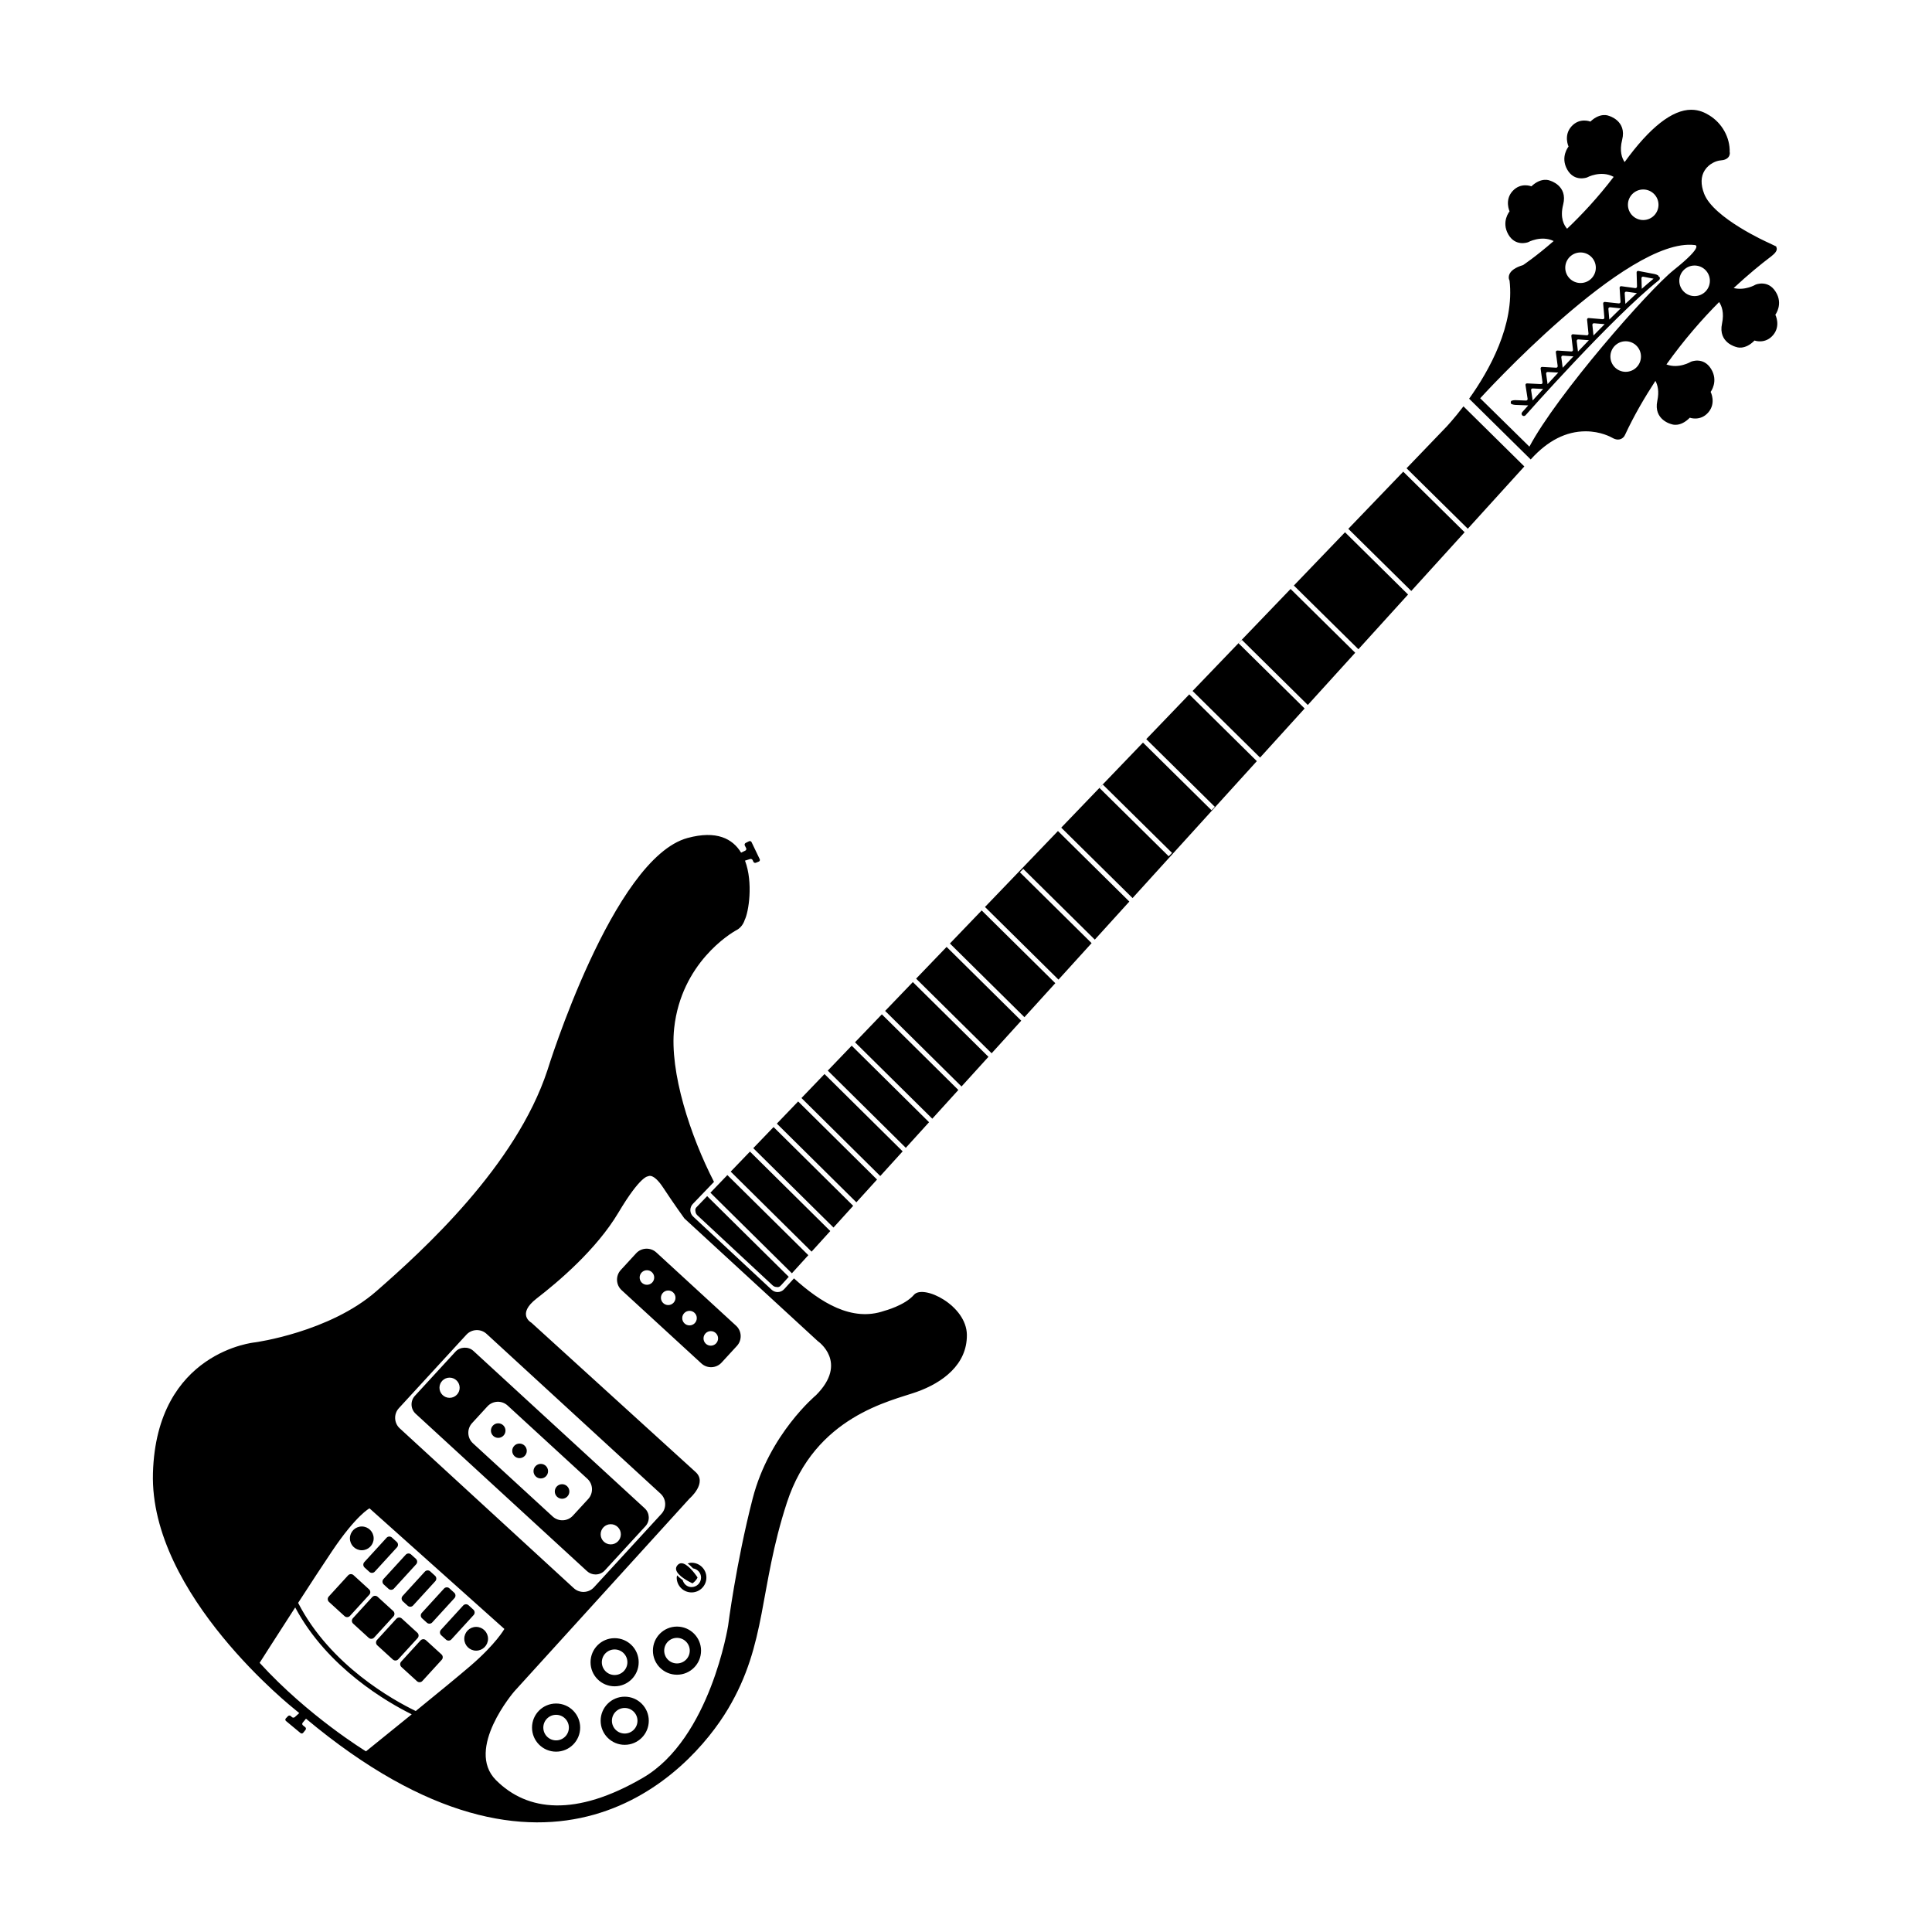 <?xml version="1.0" encoding="UTF-8"?>
<!-- Uploaded to: ICON Repo, www.iconrepo.com, Generator: ICON Repo Mixer Tools -->
<svg fill="#000000" width="800px" height="800px" version="1.1" viewBox="144 144 512 512" xmlns="http://www.w3.org/2000/svg">
 <path d="m339.07 495.33c1.531 1.402 1.633 3.809 0.227 5.34l-4.074 4.434c-1.406 1.531-3.809 1.633-5.34 0.23l-21.148-19.426c-1.531-1.402-1.633-3.809-0.227-5.34l4.074-4.434c1.406-1.531 3.809-1.633 5.34-0.23zm-41.32 106.5c0 3.523-2.852 6.379-6.379 6.379-3.527 0-6.379-2.852-6.379-6.379 0-3.527 2.852-6.379 6.379-6.379 3.527 0 6.379 2.852 6.379 6.379zm-2.992 0c0-1.867-1.512-3.387-3.387-3.387s-3.387 1.516-3.387 3.387c0 1.867 1.512 3.387 3.387 3.387s3.387-1.516 3.387-3.387zm21.176-1.812c0 3.523-2.852 6.379-6.379 6.379-3.527 0-6.379-2.852-6.379-6.379 0-3.527 2.852-6.379 6.379-6.379 3.527 0 6.379 2.856 6.379 6.379zm-2.996 0c0-1.867-1.512-3.387-3.387-3.387s-3.387 1.516-3.387 3.387c0 1.867 1.512 3.387 3.387 3.387s3.387-1.52 3.387-3.387zm0.32-15.508c0 3.523-2.852 6.379-6.379 6.379s-6.379-2.852-6.379-6.379 2.852-6.379 6.379-6.379 6.379 2.856 6.379 6.379zm-2.992 0c0-1.867-1.512-3.387-3.387-3.387s-3.387 1.516-3.387 3.387c0 1.867 1.512 3.387 3.387 3.387s3.387-1.52 3.387-3.387zm19.52-3.07c0 3.523-2.852 6.379-6.379 6.379s-6.379-2.852-6.379-6.379 2.852-6.379 6.379-6.379c3.527 0.004 6.379 2.856 6.379 6.379zm-2.992 0c0-1.867-1.512-3.387-3.387-3.387s-3.387 1.516-3.387 3.387c0 1.867 1.512 3.387 3.387 3.387s3.387-1.516 3.387-3.387zm0.473-23.301c-0.371 0-0.707 0.109-1.043 0.211 0.516 0.348 1.004 0.812 1.441 1.285 1.195 0.195 2.121 1.188 2.121 2.438 0 1.391-1.129 2.519-2.519 2.519-1.152 0-2.055-0.797-2.348-1.855-0.535-0.371-1.047-0.797-1.465-1.258-0.051 0.191-0.121 0.383-0.121 0.594 0 2.176 1.758 3.934 3.934 3.934s3.934-1.762 3.934-3.934c0.004-2.168-1.754-3.934-3.934-3.934zm-2.695 0.137c-0.395 0-0.73 0.172-1.039 0.523-0.328 0.383-0.441 0.777-0.348 1.211 0.379 1.668 3.621 3.266 4.324 3.594 0.277-0.191 0.988-0.742 1.352-1.547-0.746-1.156-2.754-3.781-4.289-3.781zm-9.129-77.652c-1.062 0-1.93 0.867-1.93 1.93s0.863 1.93 1.93 1.93 1.93-0.867 1.93-1.93-0.863-1.93-1.93-1.93zm16.926 16.137c-1.062 0-1.93 0.867-1.93 1.93s0.863 1.93 1.93 1.93c1.066 0 1.93-0.867 1.93-1.93s-0.863-1.93-1.93-1.93zm-5.641-5.375c-1.062 0-1.93 0.867-1.93 1.93s0.863 1.93 1.93 1.93 1.93-0.867 1.93-1.93-0.863-1.93-1.93-1.93zm-5.644-5.387c-1.062 0-1.93 0.867-1.93 1.93s0.863 1.93 1.93 1.93 1.93-0.867 1.93-1.93-0.863-1.93-1.93-1.93zm41.418-57.367-6.106 6.359 20.883 20.672 5.934-6.539zm15.199-15.82-7.113 7.406 20.48 20.25 6.906-7.609zm-22.184 23.086-5.644 5.875 21.074 20.852 5.477-6.031zm3.559 39.805 4.957-5.461-21.285-21.059-5.106 5.309zm10.633-54.582-6.34 6.602 20.68 20.465 6.16-6.785zm-20.707 21.559-5.379 5.598 21.262 21.035 5.219-5.754zm183.98-158.56 14.984-16.504-16.133-15.926c-2.543 3.34-4.484 5.375-4.539 5.438l-10.543 10.973zm-42.402 46.707 12.566-13.84-17.129-16.906-25.973 27.035 17.887 17.652 11.809-13.008-17.512-17.285 0.887-0.898zm-56.445 62.184 9.152-10.086-18.918-18.691-19.34 20.129 19.48 19.25 8.777-9.668-19.004-18.777 0.887-0.898zm-39.273 1.93-8.082 8.41 20.012 19.785 7.844-8.641zm105.58-109.88-13.559 14.113 17.109 16.883 13.16-14.5zm15.43-16.059-14.559 15.148 16.688 16.469 14.137-15.566zm-129.96 135.26-7.344 7.644 20.242 20.027 7.141-7.863zm228.57-176.86s1.512 2.922-0.594 5.406c-2.106 2.488-4.926 1.438-4.926 1.438-2.602 2.66-4.82 1.719-4.82 1.719s-4.883-1.094-3.789-6.211c0.609-2.871-0.066-4.664-0.77-5.703-4.465 4.484-9.309 10.012-13.961 16.531 3.281 1.25 6.5-0.719 6.5-0.719s3.273-1.41 5.32 1.883-0.105 6.106-0.105 6.106 1.516 2.926-0.59 5.41c-2.109 2.484-4.934 1.438-4.934 1.438-2.602 2.66-4.82 1.723-4.82 1.723s-4.875-1.098-3.785-6.211c0.527-2.5 0.09-4.191-0.508-5.273-2.856 4.394-5.617 9.082-8.027 14.258-0.168 0.453-0.785 1.293-1.898 1.293-0.473 0-0.973-0.156-1.508-0.465-0.309-0.176-3.059-1.719-7.055-1.719-5.176 0-10.035 2.469-14.453 7.344l-0.105 0.117-16.32-16.105c5.344-7.481 12.086-19.539 10.707-31.348v0.004c-0.051 0-0.371-0.664-0.082-1.508 0.383-1.078 1.621-1.941 3.68-2.562-0.012-0.004 3.293-2.172 8.098-6.367-3.316-1.605-6.797 0.316-6.797 0.316s-3.332 1.273-5.238-2.09c-1.914-3.371 0.348-6.098 0.348-6.098s-1.395-2.984 0.805-5.379c2.207-2.402 4.977-1.246 4.977-1.246 2.699-2.555 4.887-1.527 4.887-1.527s4.832 1.289 3.535 6.359c-0.91 3.57 0.266 5.543 1.039 6.402 3.789-3.602 8.098-8.176 12.348-13.742-3.394-1.859-7.07 0.156-7.07 0.156s-3.332 1.273-5.238-2.09c-1.914-3.371 0.348-6.098 0.348-6.098s-1.395-2.984 0.805-5.379c2.207-2.402 4.977-1.238 4.977-1.238 2.699-2.555 4.887-1.531 4.887-1.531s4.832 1.289 3.535 6.359c-0.762 2.996-0.055 4.863 0.656 5.898 6.656-9.176 12.605-13.863 17.652-13.863 2.098 0 3.641 0.777 4.75 1.457 3.414 2.07 5.551 5.91 5.441 9.777 0.031 0 0.145 0.621-0.258 1.219-0.395 0.574-1.133 0.902-2.176 0.973-1.055 0.074-3.043 0.832-4.18 2.621-1.055 1.652-1.102 3.742-0.156 6.211 2.481 6.453 16.785 12.879 16.934 12.938 0.516 0.227 2.156 1.027 2.156 1.027l0.156 0.551c0.059 0.598-0.402 1.25-1.496 2.106l-0.441 0.332c-2.281 1.723-5.656 4.488-9.488 8.035 3.031 0.766 5.812-0.898 5.812-0.898s3.273-1.406 5.32 1.883c2.07 3.266-0.082 6.082-0.082 6.082zm-39.066-29.137c0 2.238 1.812 4.051 4.051 4.051 2.238 0 4.051-1.809 4.051-4.051 0-2.238-1.812-4.047-4.051-4.047-2.234 0-4.051 1.809-4.051 4.047zm-16.609 16.688c0 2.238 1.812 4.051 4.051 4.051s4.051-1.809 4.051-4.051c0-2.238-1.812-4.047-4.051-4.047s-4.051 1.809-4.051 4.047zm20.066 23.535c0-2.238-1.812-4.047-4.051-4.047-2.238 0-4.051 1.809-4.051 4.047s1.812 4.051 4.051 4.051c2.238 0 4.051-1.812 4.051-4.051zm8.695-22.938c8.379-6.691 5.535-6.613 5.535-6.613-17.996-2.152-56.836 40.613-56.836 40.613l13.039 12.82c7.309-13.77 31.52-41.438 38.262-46.82zm9.566 2.867c0-2.238-1.812-4.047-4.051-4.047s-4.051 1.809-4.051 4.047c0 2.238 1.812 4.051 4.051 4.051s4.051-1.812 4.051-4.051zm-192.98 166.86-8.418 8.762 19.746 19.527 8.184-9.012zm72.922-39.566-32.938 36.289-18.895-18.66-0.211 0.211 21.867-22.758 18.156 17.926 0.887-0.898-18.172-17.941 11.395-11.859zm-22.473 24.316-18.344-18.105-0.887 0.898 18.344 18.105zm-212.73 196.59c0.371-0.406 0.344-1.047-0.066-1.422l-4.133-3.773c-0.414-0.371-1.047-0.344-1.426 0.066l-5.133 5.617c-0.371 0.406-0.344 1.047 0.066 1.422l4.133 3.773c0.414 0.371 1.047 0.344 1.426-0.066zm19.195 17.246c0.371-0.406 0.344-1.047-0.066-1.422l-4.133-3.773c-0.414-0.371-1.047-0.344-1.426 0.066l-5.133 5.617c-0.371 0.406-0.344 1.047 0.066 1.422l4.133 3.773c0.414 0.371 1.047 0.344 1.426-0.066zm-6.398-5.746c0.371-0.406 0.344-1.047-0.066-1.422l-4.133-3.773c-0.414-0.371-1.047-0.344-1.426 0.066l-5.133 5.617c-0.371 0.406-0.344 1.047 0.066 1.422l4.133 3.773c0.414 0.371 1.047 0.344 1.426-0.066zm-6.398-5.754c0.371-0.406 0.344-1.047-0.066-1.422l-4.133-3.773c-0.414-0.371-1.047-0.344-1.426 0.066l-5.133 5.617c-0.371 0.406-0.344 1.047 0.066 1.422l4.133 3.773c0.414 0.371 1.047 0.344 1.426-0.066zm21.25-0.363c0.371-0.406 0.344-1.047-0.066-1.422l-1.285-1.168c-0.406-0.371-1.047-0.344-1.422 0.066l-5.898 6.453c-0.371 0.406-0.344 1.047 0.066 1.422l1.285 1.168c0.406 0.371 1.047 0.344 1.422-0.066zm-5.078-4.488c0.371-0.406 0.344-1.047-0.066-1.422l-1.285-1.168c-0.406-0.371-1.047-0.344-1.422 0.066l-5.898 6.453c-0.371 0.406-0.344 1.047 0.066 1.422l1.285 1.168c0.406 0.371 1.047 0.344 1.422-0.066zm-5.078-4.488c0.371-0.406 0.344-1.047-0.066-1.422l-1.285-1.168c-0.406-0.371-1.047-0.344-1.422 0.066l-5.898 6.453c-0.371 0.406-0.344 1.047 0.066 1.422l1.285 1.168c0.406 0.371 1.047 0.344 1.422-0.066zm-5.074-4.484c0.371-0.406 0.344-1.047-0.066-1.422l-1.285-1.168c-0.406-0.371-1.047-0.344-1.422 0.066l-5.898 6.453c-0.371 0.406-0.344 1.047 0.066 1.422l1.285 1.168c0.406 0.371 1.047 0.344 1.422-0.066zm-5.078-4.488c0.371-0.406 0.344-1.047-0.066-1.422l-1.285-1.168c-0.406-0.371-1.047-0.344-1.422 0.066l-5.898 6.453c-0.371 0.406-0.344 1.047 0.066 1.422l1.285 1.168c0.406 0.371 1.047 0.344 1.422-0.066zm-9.336-5.516c-1.738 0-3.148 1.41-3.148 3.148s1.41 3.148 3.148 3.148c1.738 0 3.148-1.41 3.148-3.148s-1.41-3.148-3.148-3.148zm30.309 26.609c-1.738 0-3.148 1.41-3.148 3.148 0 1.738 1.41 3.148 3.148 3.148 1.738 0 3.148-1.41 3.148-3.148 0-1.738-1.41-3.148-3.148-3.148zm5.844-53.953c-1.062 0-1.93 0.867-1.93 1.93s0.867 1.93 1.93 1.93c1.066 0 1.93-0.867 1.93-1.93s-0.859-1.93-1.93-1.93zm16.926 16.137c-1.062 0-1.93 0.867-1.93 1.93s0.867 1.93 1.93 1.93c1.066 0 1.93-0.867 1.93-1.93s-0.863-1.93-1.93-1.93zm-5.641-5.383c-1.066 0-1.93 0.867-1.93 1.93s0.863 1.93 1.93 1.93c1.062 0 1.93-0.867 1.93-1.93 0-1.066-0.867-1.93-1.93-1.93zm-5.641-5.383c-1.066 0-1.93 0.867-1.93 1.93s0.863 1.93 1.93 1.93c1.062 0 1.93-0.867 1.93-1.93s-0.867-1.93-1.93-1.93zm33.383 21.887-10.77 11.719c-0.629 0.691-1.527 1.082-2.465 1.082-0.84 0-1.648-0.312-2.262-0.883l-45.418-41.719c-1.355-1.246-1.445-3.367-0.203-4.727l10.777-11.723c1.188-1.309 3.414-1.41 4.727-0.203l45.414 41.727c1.352 1.238 1.441 3.359 0.199 4.727zm-49.242-36.684c0-1.477-1.195-2.676-2.676-2.676-1.477 0-2.676 1.199-2.676 2.676 0 1.477 1.199 2.676 2.676 2.676 1.477 0 2.676-1.199 2.676-2.676zm33.848 24.133-21.148-19.422c-1.531-1.406-3.93-1.305-5.34 0.227l-4.074 4.438c-1.406 1.531-1.305 3.934 0.227 5.34l21.148 19.422c1.531 1.402 3.934 1.305 5.34-0.23l4.074-4.43c1.406-1.535 1.309-3.938-0.227-5.344zm8.867 14.707c0-1.477-1.199-2.676-2.676-2.676-1.48 0-2.676 1.199-2.676 2.676 0 1.477 1.195 2.676 2.676 2.676 1.477 0 2.676-1.199 2.676-2.676zm275.13-332.38c-12.637 10.102-35.145 35.57-35.371 35.82-0.117 0.137-0.289 0.207-0.453 0.207-0.141 0-0.289-0.051-0.398-0.152-0.25-0.223-0.277-0.605-0.055-0.852 0.035-0.039 0.648-0.73 1.617-1.812l-3.527-0.137c-0.277-0.012-0.707-0.121-0.953-0.242 0 0-0.168-0.086-0.152-0.43 0.016-0.348 0.188-0.418 0.188-0.418 0.258-0.105 0.695-0.176 0.969-0.168l2.883 0.109c0.277 0.012 0.469-0.207 0.422-0.48l-0.555-3.594c-0.047-0.273 0.145-0.484 0.422-0.473l3.652 0.188c0.277 0.012 0.473-0.203 0.434-0.473l-0.504-3.613c-0.039-0.277 0.156-0.488 0.434-0.469l3.652 0.207c0.277 0.016 0.473-0.195 0.434-0.469l-0.484-3.606c-0.039-0.277 0.156-0.484 0.434-0.469l3.664 0.242c0.277 0.016 0.48-0.195 0.441-0.469l-0.43-3.637c-0.035-0.273 0.168-0.484 0.441-0.457l3.652 0.277c0.277 0.02 0.48-0.188 0.449-0.465l-0.371-3.652c-0.031-0.277 0.172-0.484 0.449-0.457l3.672 0.312c0.277 0.023 0.484-0.18 0.457-0.457l-0.312-3.672c-0.023-0.277 0.18-0.48 0.457-0.449l3.668 0.387c0.277 0.023 0.488-0.176 0.469-0.449l-0.238-3.672c-0.02-0.277 0.191-0.473 0.465-0.434l3.664 0.5c0.273 0.035 0.492-0.16 0.484-0.438l-0.109-3.691c-0.012-0.277 0.207-0.465 0.484-0.414l4.348 0.832c0.277 0.051 0.684 0.223 0.91 0.383 0 0 0.055 0.086 0.074 0.227 0.086 0.035 0.18 0.055 0.242 0.133 0.184 0.254 0.137 0.633-0.117 0.844zm-4.656-0.484 0.082 2.793c1.09-0.969 2.137-1.867 3.129-2.68l-2.727-0.523c-0.277-0.051-0.496 0.133-0.484 0.41zm-4.445 3.996 0.18 2.793c1.039-0.988 2.062-1.945 3.055-2.848l-2.777-0.379c-0.258-0.039-0.473 0.16-0.457 0.434zm-4.32 4.141 0.238 2.812c1.02-1.012 2.023-1.996 3.027-2.969l-2.805-0.297c-0.281-0.02-0.488 0.184-0.461 0.453zm-8.391 8.531 0.328 2.769c0.945-0.996 1.914-2.004 2.898-3.019l-2.785-0.211c-0.273-0.023-0.477 0.188-0.441 0.461zm-4.086 4.312 0.367 2.742c0.918-0.977 1.863-1.996 2.84-3.023l-2.777-0.188c-0.262-0.016-0.461 0.195-0.43 0.469zm-4.023 4.328 0.383 2.75c0.887-0.961 1.824-1.984 2.832-3.062l-2.781-0.156c-0.277-0.016-0.477 0.195-0.434 0.469zm-3.562 7.082c0.789-0.875 1.707-1.891 2.769-3.047l-2.762-0.141c-0.277-0.012-0.469 0.203-0.422 0.473zm19.074-20.223-2.805-0.238c-0.277-0.023-0.48 0.18-0.449 0.457l0.289 2.785c0.98-1.004 1.965-2.008 2.965-3.004zm-237.85 231.08-2.66 2.769c-0.309 0.316-0.465 0.734-0.449 1.168 0.012 0.438 0.195 0.84 0.52 1.145l19.938 18.566c0.301 0.281 0.695 0.438 1.109 0.438 0.457 0 0.898-0.195 1.203-0.535l1.965-2.168zm22.457 20.449 4.359-4.801-21.457-21.23-4.492 4.676zm-14.996-14.832c-1.629-2.227-3.336-5.027-5.008-8.172l-1.582 1.652zm-10.273-1.164 20.781 19.371c0.195 0.188 0.453 0.289 0.707 0.289 0.281 0 0.562-0.117 0.766-0.348l2.16-2.383-21.609-21.375-2.852 2.973c-0.391 0.414-0.375 1.078 0.047 1.473zm71.641 32.32c0.082 7.871-6.453 12.676-13.305 15.113-6.852 2.438-26.922 6.379-34.398 29.363s-5.195 37.156-15.586 54.633c-10.238 17.215-47.184 56.668-111.85 2.602l-0.883 1.066c-0.176 0.211-0.145 0.527 0.074 0.699l0.609 0.488c0.215 0.168 0.25 0.488 0.082 0.707l-0.625 0.777c-0.172 0.215-0.488 0.25-0.707 0.074l-3.856-3.203c-0.211-0.176-0.23-0.484-0.039-0.684l0.574-0.598c0.191-0.203 0.52-0.211 0.727-0.031l0.324 0.297c0.207 0.18 0.543 0.18 0.75-0.004l1.184-1.074c-0.383-0.324-0.754-0.613-1.145-0.945 0 0-38.57-30.383-37.629-62.664 0.941-32.277 27.078-34.637 27.078-34.637s19.68-2.676 32.117-13.543c12.438-10.867 37-33.223 45.344-58.566 0 0 17.32-56.203 37.156-61.559 7.656-2.066 11.914 0.176 14.172 3.894l1.109-0.535c0.246-0.121 0.348-0.418 0.223-0.664l-0.352-0.695c-0.125-0.246-0.023-0.551 0.223-0.676l0.891-0.449c0.246-0.125 0.551-0.02 0.672 0.227l2.168 4.516c0.121 0.25 0.004 0.539-0.246 0.641l-0.77 0.312c-0.258 0.105-0.559-0.02-0.672-0.277l-0.176-0.402c-0.109-0.25-0.418-0.395-0.68-0.312l-1.359 0.43c2.231 5.883 0.953 13.738-0.082 15.715 0 0-0.473 1.809-2.125 2.676-1.652 0.867-14.672 8.766-16.559 25.977-1.281 11.656 4.289 28.59 10.551 40.762l-5.613 5.848c-0.441 0.457-0.672 1.066-0.656 1.699 0.016 0.629 0.281 1.219 0.746 1.648l20.781 19.371c0.438 0.414 1.008 0.641 1.602 0.641 0.664 0 1.301-0.289 1.742-0.781l2.59-2.852c7.047 6.379 15.34 11.602 23.93 8.609 0 0 5.43-1.414 7.871-4.254 2.434-2.848 13.949 2.75 14.023 10.621zm-150.3 24.762 46.133 42.367c1.531 1.402 3.934 1.301 5.34-0.23l17.887-19.473c1.406-1.531 1.305-3.934-0.227-5.344l-46.125-42.359c-1.531-1.406-3.934-1.305-5.34 0.227l-17.895 19.477c-1.402 1.527-1.301 3.934 0.227 5.336zm3.18 75.793c-6.375-3.144-22.371-12.328-30.879-28.324-4.973 7.691-9.426 14.676-9.426 14.676 12.906 14.168 28.184 23.457 28.184 23.457s5.703-4.594 12.121-9.809zm15.582-12.859c6.769-5.824 8.973-9.766 8.973-9.766l-35.742-31.961s-3.465 1.734-9.922 11.336c-2.445 3.633-5.785 8.75-8.996 13.715 8.5 16.555 25.281 25.824 31.172 28.66 5.582-4.535 11.473-9.367 14.516-11.984zm92.027-86.043-35.348-32.512s-2.91-4.016-5.586-8.105c-2.676-4.09-4.016-3.066-4.016-3.066s-1.969-0.312-7.871 9.602c-5.898 9.914-16.137 18.5-21.648 22.754-5.512 4.254-1.414 6.453-1.414 6.453l43.453 39.52c3.305 2.91-1.57 7.082-1.57 7.082l-46.438 51.113s-13.121 15.219-4.828 23.512c8.293 8.293 21.098 9.758 38.938-0.637 17.84-10.395 22.566-40.309 22.566-40.309s2.098-16.574 6.504-33.684c4.41-17.109 16.785-27.391 16.785-27.391 8.703-8.715 0.473-14.332 0.473-14.332z"/>
</svg>